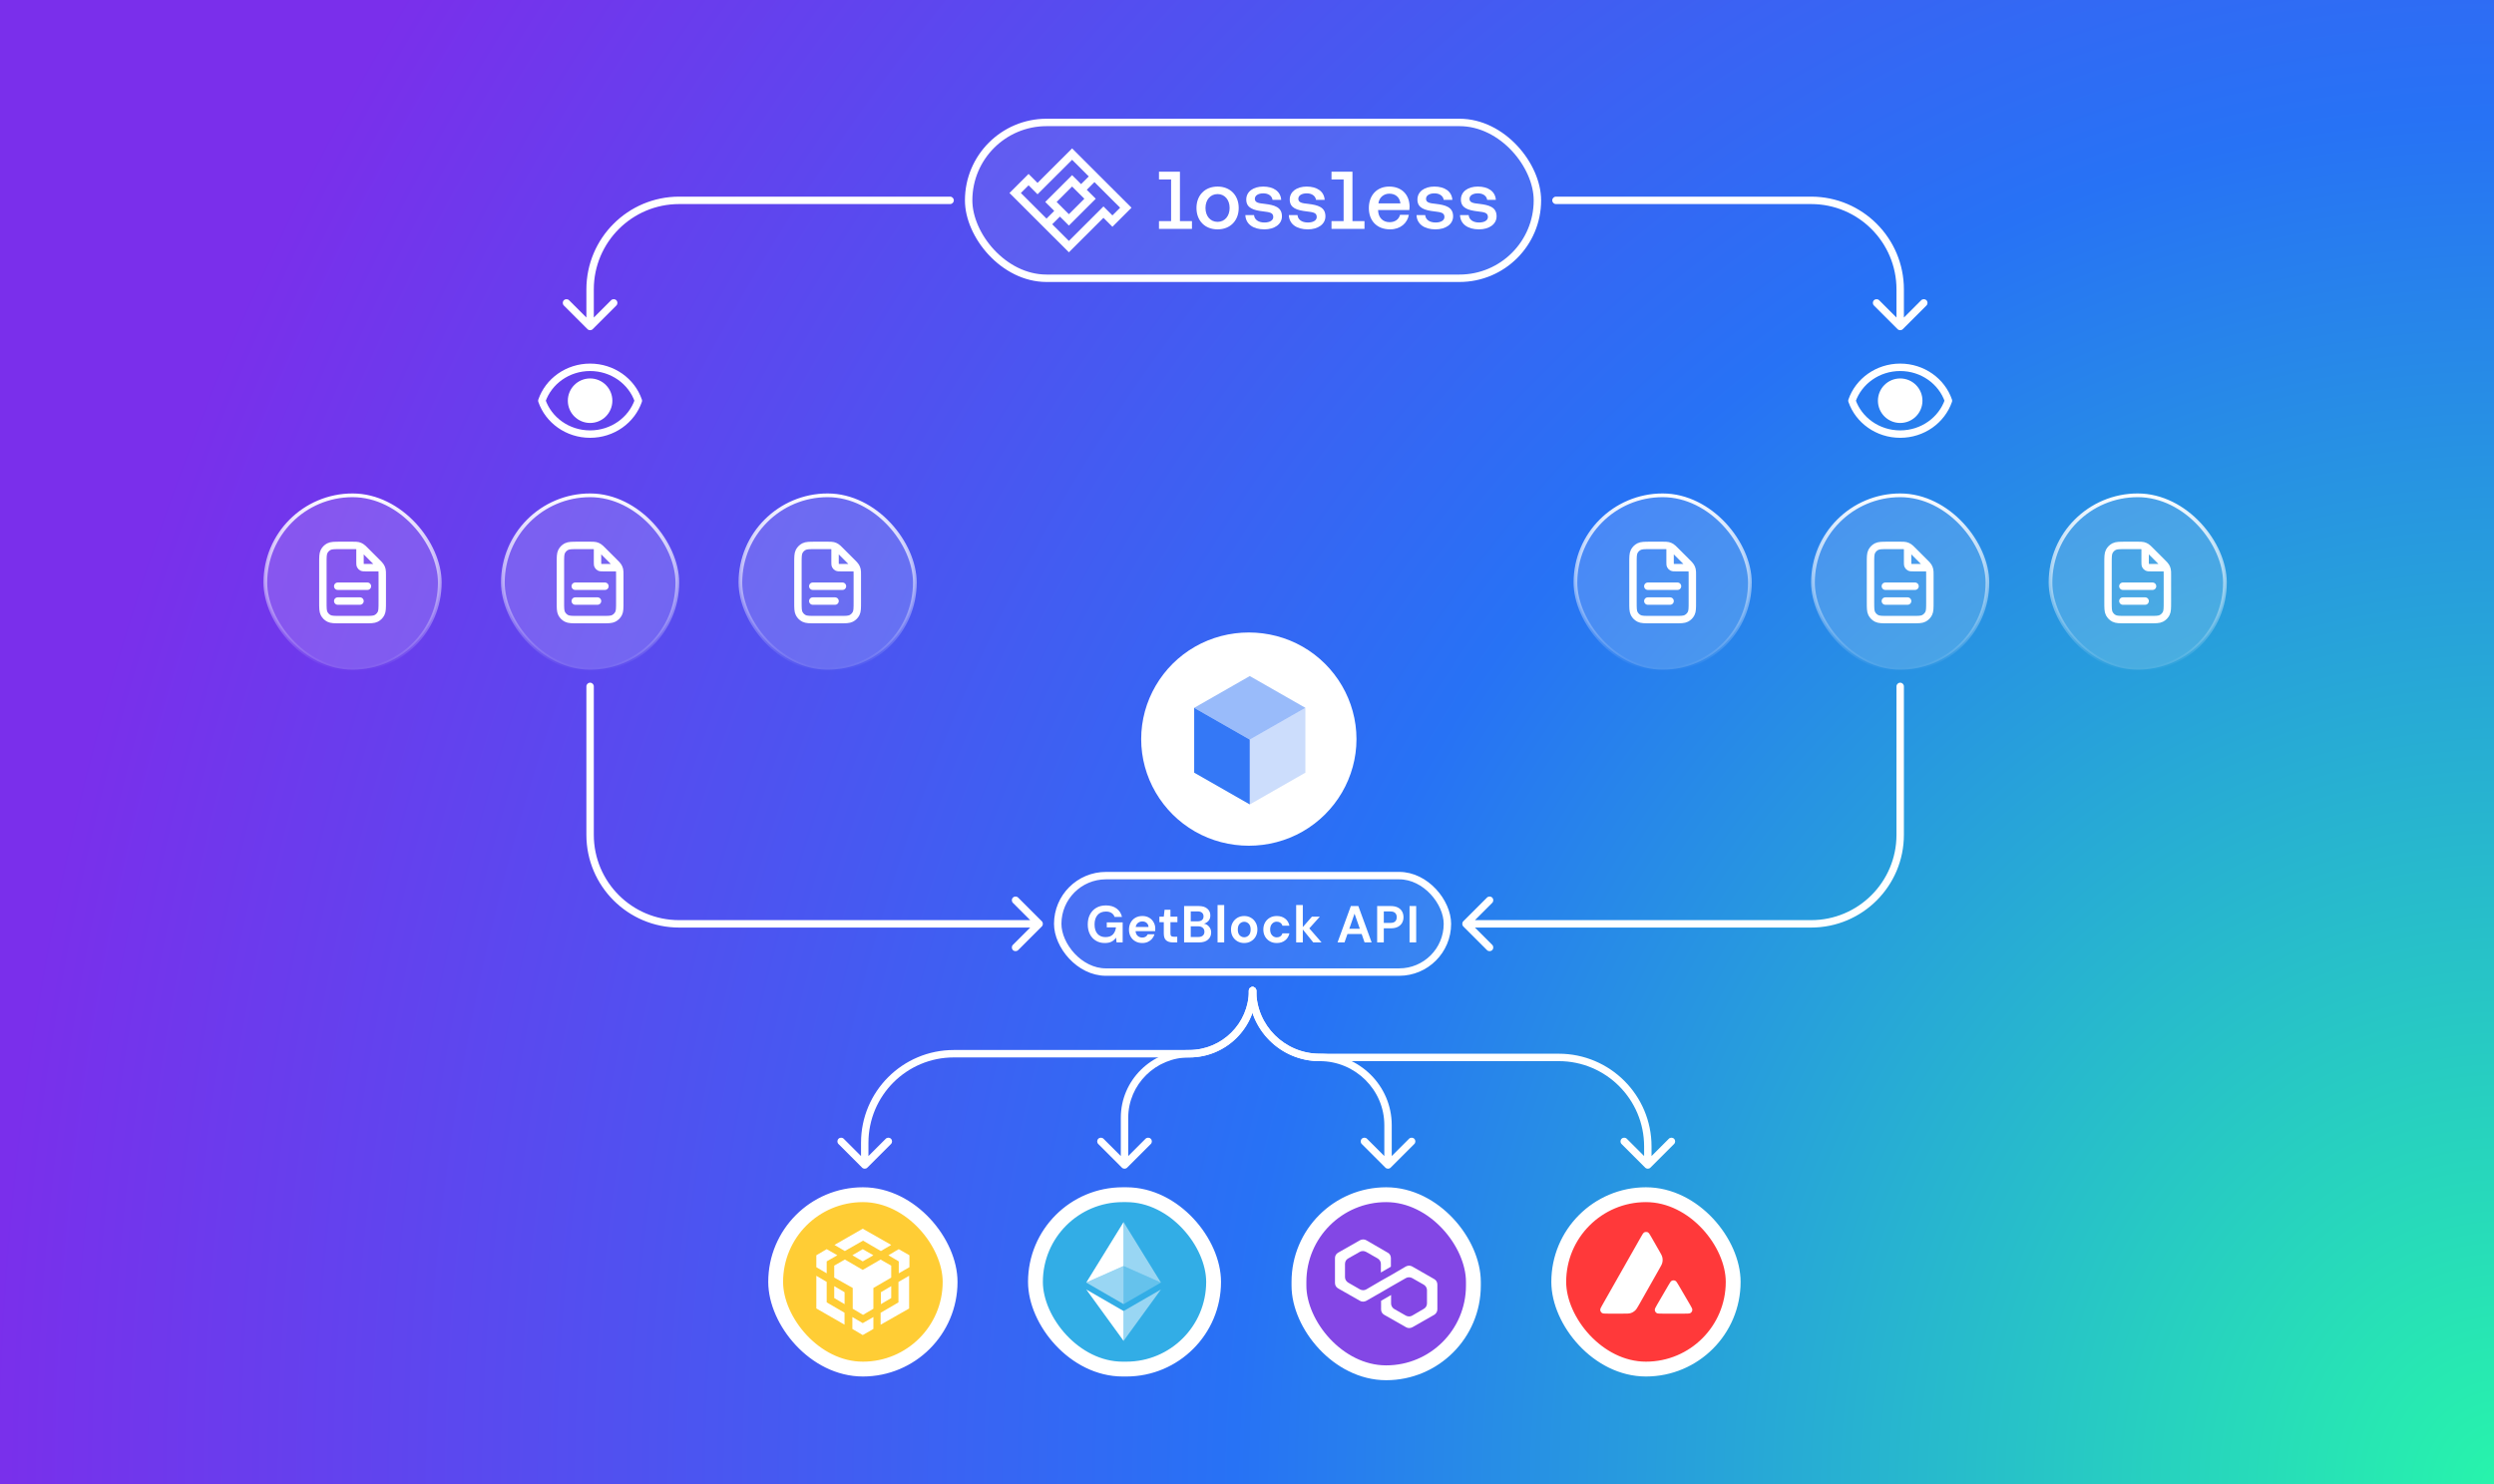 <svg width="672" height="400" viewBox="0 0 672 400" fill="none" xmlns="http://www.w3.org/2000/svg">
<rect x="0" y="0" width="672" height="400" fill="#333333" stroke="none"/>
<rect width="672" height="400" fill="url(#paint0_radial_818_3588)"/>
<rect x="209" y="322" width="47" height="47" rx="23.5" fill="#FFCD35"/>
<rect x="209" y="322" width="47" height="47" rx="23.5" stroke="white" stroke-width="4"/>
<path d="M235.332 354.971V358.186L232.459 359.833L229.668 358.186V354.971L232.459 356.619L235.332 354.971ZM219.958 343.853L222.75 345.5V351.013L227.557 353.816V357.03L219.958 352.66V343.853ZM244.96 343.853V352.673L237.28 357.044V353.829L242.087 351.026V345.513L244.96 343.853ZM237.266 339.482L240.139 341.13V344.344L235.332 347.147V352.74L232.541 354.387L229.763 352.74V347.134L224.779 344.331V341.116L227.652 339.469L232.459 342.272L237.266 339.482ZM224.779 346.642L227.571 348.29V351.504L224.779 349.857V346.642ZM240.139 346.642V349.857L237.348 351.504V348.29L240.139 346.642ZM222.75 336.679L225.623 338.327L222.75 339.974V343.189L219.958 341.541V338.327L222.75 336.679ZM242.168 336.679L245.042 338.327V341.541L242.168 343.189V339.974L239.377 338.327L242.168 336.679ZM232.459 336.679L235.332 338.327L232.459 339.974L229.668 338.327L232.459 336.679ZM232.459 331.167L240.139 335.537L237.348 337.184L232.541 334.381L227.639 337.184L224.847 335.537L232.459 331.167Z" fill="white"/>
<rect x="279" y="322" width="48" height="47" rx="23.5" fill="#32ADE6"/>
<rect x="279" y="322" width="48" height="47" rx="23.5" stroke="white" stroke-width="4"/>
<path d="M302.746 341.226L312.805 345.685L302.746 329.375V341.226Z" fill="white" fill-opacity="0.5"/>
<path d="M302.746 341.218V329.375L292.688 345.685L302.746 341.218Z" fill="white"/>
<path d="M302.746 361.402L312.811 347.55L302.746 353.357L302.746 361.402Z" fill="white" fill-opacity="0.5"/>
<path d="M292.688 347.549L302.746 361.402V353.357L292.688 347.549Z" fill="white"/>
<path d="M302.746 341.217V351.496L312.805 345.686L302.746 341.217Z" fill="white" fill-opacity="0.25"/>
<path d="M302.746 341.217L292.688 345.685L302.746 351.496V341.217Z" fill="white" fill-opacity="0.5"/>
<rect x="350" y="322" width="47" height="48" rx="23.5" fill="#8347E5"/>
<rect x="350" y="322" width="47" height="48" rx="23.5" stroke="white" stroke-width="4"/>
<path d="M380.524 341.354C380.015 341.051 379.354 341.051 378.794 341.354L374.823 343.677L372.126 345.192L368.155 347.515C367.646 347.818 366.985 347.818 366.425 347.515L363.269 345.697C362.76 345.394 362.404 344.839 362.404 344.232V340.647C362.404 340.041 362.709 339.485 363.269 339.182L366.374 337.415C366.883 337.112 367.545 337.112 368.104 337.415L371.209 339.182C371.718 339.485 372.075 340.041 372.075 340.647V342.97L374.773 341.404V339.081C374.773 338.475 374.467 337.92 373.907 337.617L368.155 334.284C367.646 333.981 366.985 333.981 366.425 334.284L360.571 337.617C360.011 337.92 359.706 338.475 359.706 339.081V345.798C359.706 346.404 360.011 346.96 360.571 347.263L366.425 350.596C366.934 350.899 367.595 350.899 368.155 350.596L372.126 348.323L374.823 346.758L378.794 344.485C379.303 344.182 379.964 344.182 380.524 344.485L383.629 346.253C384.138 346.556 384.495 347.111 384.495 347.717V351.303C384.495 351.909 384.189 352.464 383.629 352.767L380.524 354.585C380.015 354.888 379.354 354.888 378.794 354.585L375.689 352.818C375.18 352.515 374.823 351.959 374.823 351.353V349.03L372.126 350.596V352.919C372.126 353.525 372.431 354.08 372.991 354.383L378.845 357.716C379.354 358.019 380.015 358.019 380.575 357.716L386.429 354.383C386.938 354.08 387.294 353.525 387.294 352.919V346.202C387.294 345.596 386.989 345.041 386.429 344.737L380.524 341.354Z" fill="white"/>
<rect x="420" y="322" width="47" height="47" rx="23.5" fill="#FF393A"/>
<rect x="420" y="322" width="47" height="47" rx="23.5" stroke="white" stroke-width="4"/>
<path fill-rule="evenodd" clip-rule="evenodd" d="M433.235 354.055H437.408C438.39 354.055 438.881 354.055 439.32 353.934C439.8 353.791 440.239 353.538 440.603 353.189C440.938 352.87 441.179 352.448 441.656 351.614L441.656 351.613L441.67 351.589L447.082 342.023C447.562 341.183 447.8 340.76 447.906 340.317C448.022 339.836 448.022 339.329 447.906 338.848C447.801 338.408 447.561 337.989 447.088 337.162L447.087 337.161L447.076 337.142L444.958 333.445C444.52 332.674 444.298 332.288 444.018 332.146C443.947 332.109 443.872 332.082 443.795 332.062H443.28C443.203 332.082 443.129 332.109 443.057 332.146C442.777 332.288 442.555 332.674 442.117 333.445L431.814 351.605C431.381 352.365 431.165 352.746 431.18 353.057C431.202 353.395 431.376 353.702 431.661 353.886C431.925 354.055 432.358 354.055 433.235 354.055H433.235ZM453.924 354.056H447.945C447.063 354.056 446.619 354.056 446.36 353.887C446.075 353.702 445.901 353.39 445.879 353.052C445.864 352.743 446.082 352.366 446.519 351.613L446.519 351.612L446.529 351.595L449.513 346.471C449.952 345.716 450.173 345.341 450.448 345.199C450.749 345.045 451.103 345.045 451.404 345.199C451.677 345.337 451.889 345.697 452.31 346.409L452.344 346.466L455.339 351.589L455.382 351.664C455.797 352.38 456.009 352.746 455.994 353.047C455.978 353.385 455.799 353.697 455.513 353.882C455.249 354.056 454.806 354.056 453.924 354.056Z" fill="white"/>
<path d="M321.99 174.302C330.917 169.192 342.069 169.192 350.996 174.302C359.908 179.403 365.499 188.939 365.499 199.207C365.499 209.475 359.908 219.011 350.996 224.112C342.069 229.222 330.917 229.222 321.99 224.112C313.079 219.011 307.487 209.475 307.487 199.207C307.487 188.939 313.079 179.403 321.99 174.302Z" fill="white"/>
<path d="M336.75 199.337V216.819L321.768 208.256V190.775L336.75 199.337Z" fill="#3478F6"/>
<path opacity="0.25" d="M336.751 199.337L351.733 190.775V208.256L336.751 216.819V199.337Z" fill="#3478F6"/>
<path opacity="0.5" d="M336.75 182.212L351.733 190.775L336.75 199.337L321.768 190.775L336.75 182.212Z" fill="#3478F6"/>
<rect x="285" y="236" width="105" height="26" rx="13" fill="white" fill-opacity="0.08"/>
<rect x="285" y="236" width="105" height="26" rx="13" stroke="white" stroke-width="2"/>
<path d="M297.699 254.168C296.775 254.168 295.968 253.958 295.277 253.538C294.587 253.118 294.05 252.535 293.667 251.788C293.285 251.032 293.093 250.155 293.093 249.156C293.093 248.148 293.289 247.261 293.681 246.496C294.083 245.721 294.647 245.119 295.375 244.69C296.113 244.251 296.985 244.032 297.993 244.032C299.141 244.032 300.093 244.307 300.849 244.858C301.605 245.409 302.095 246.169 302.319 247.14H300.317C300.168 246.683 299.897 246.328 299.505 246.076C299.113 245.815 298.609 245.684 297.993 245.684C297.013 245.684 296.257 245.997 295.725 246.622C295.193 247.238 294.927 248.087 294.927 249.17C294.927 250.253 295.189 251.093 295.711 251.69C296.243 252.278 296.962 252.572 297.867 252.572C298.754 252.572 299.421 252.334 299.869 251.858C300.327 251.373 300.602 250.738 300.695 249.954H298.217V248.61H302.501V254H300.849L300.709 252.712C300.392 253.179 299.995 253.538 299.519 253.79C299.043 254.042 298.437 254.168 297.699 254.168ZM307.799 254.168C307.099 254.168 306.479 254.019 305.937 253.72C305.396 253.421 304.971 253.001 304.663 252.46C304.355 251.919 304.201 251.293 304.201 250.584C304.201 249.865 304.351 249.226 304.649 248.666C304.957 248.106 305.377 247.672 305.909 247.364C306.451 247.047 307.085 246.888 307.813 246.888C308.495 246.888 309.097 247.037 309.619 247.336C310.142 247.635 310.548 248.045 310.837 248.568C311.136 249.081 311.285 249.655 311.285 250.29C311.285 250.393 311.281 250.5 311.271 250.612C311.271 250.724 311.267 250.841 311.257 250.962H305.979C306.017 251.503 306.203 251.928 306.539 252.236C306.885 252.544 307.3 252.698 307.785 252.698C308.149 252.698 308.453 252.619 308.695 252.46C308.947 252.292 309.134 252.077 309.255 251.816H311.075C310.945 252.255 310.725 252.656 310.417 253.02C310.119 253.375 309.745 253.655 309.297 253.86C308.859 254.065 308.359 254.168 307.799 254.168ZM307.813 248.344C307.375 248.344 306.987 248.47 306.651 248.722C306.315 248.965 306.101 249.338 306.007 249.842H309.465C309.437 249.385 309.269 249.021 308.961 248.75C308.653 248.479 308.271 248.344 307.813 248.344ZM315.988 254C315.26 254 314.676 253.823 314.238 253.468C313.799 253.113 313.58 252.483 313.58 251.578V248.554H312.39V247.056H313.58L313.79 245.194H315.372V247.056H317.248V248.554H315.372V251.592C315.372 251.928 315.442 252.161 315.582 252.292C315.731 252.413 315.983 252.474 316.338 252.474H317.206V254H315.988ZM319.052 254V244.2H322.986C324.003 244.2 324.778 244.438 325.31 244.914C325.851 245.381 326.122 245.983 326.122 246.72C326.122 247.336 325.954 247.831 325.618 248.204C325.291 248.568 324.89 248.815 324.414 248.946C324.974 249.058 325.436 249.338 325.8 249.786C326.164 250.225 326.346 250.738 326.346 251.326C326.346 252.101 326.066 252.74 325.506 253.244C324.946 253.748 324.153 254 323.126 254H319.052ZM320.844 248.316H322.72C323.224 248.316 323.611 248.199 323.882 247.966C324.153 247.733 324.288 247.401 324.288 246.972C324.288 246.561 324.153 246.239 323.882 246.006C323.621 245.763 323.224 245.642 322.692 245.642H320.844V248.316ZM320.844 252.544H322.846C323.378 252.544 323.789 252.423 324.078 252.18C324.377 251.928 324.526 251.578 324.526 251.13C324.526 250.673 324.372 250.313 324.064 250.052C323.756 249.791 323.341 249.66 322.818 249.66H320.844V252.544ZM328.066 254V243.92H329.858V254H328.066ZM335.245 254.168C334.573 254.168 333.967 254.014 333.425 253.706C332.893 253.398 332.469 252.973 332.151 252.432C331.843 251.881 331.689 251.247 331.689 250.528C331.689 249.809 331.848 249.179 332.165 248.638C332.483 248.087 332.907 247.658 333.439 247.35C333.981 247.042 334.587 246.888 335.259 246.888C335.922 246.888 336.519 247.042 337.051 247.35C337.593 247.658 338.017 248.087 338.325 248.638C338.643 249.179 338.801 249.809 338.801 250.528C338.801 251.247 338.643 251.881 338.325 252.432C338.017 252.973 337.593 253.398 337.051 253.706C336.51 254.014 335.908 254.168 335.245 254.168ZM335.245 252.614C335.712 252.614 336.118 252.441 336.463 252.096C336.809 251.741 336.981 251.219 336.981 250.528C336.981 249.837 336.809 249.319 336.463 248.974C336.118 248.619 335.717 248.442 335.259 248.442C334.783 248.442 334.373 248.619 334.027 248.974C333.691 249.319 333.523 249.837 333.523 250.528C333.523 251.219 333.691 251.741 334.027 252.096C334.373 252.441 334.779 252.614 335.245 252.614ZM344.029 254.168C343.32 254.168 342.695 254.014 342.153 253.706C341.612 253.398 341.183 252.969 340.865 252.418C340.557 251.867 340.403 251.237 340.403 250.528C340.403 249.819 340.557 249.189 340.865 248.638C341.183 248.087 341.612 247.658 342.153 247.35C342.695 247.042 343.32 246.888 344.029 246.888C344.916 246.888 345.663 247.121 346.269 247.588C346.876 248.045 347.263 248.68 347.431 249.492H345.541C345.448 249.156 345.261 248.895 344.981 248.708C344.711 248.512 344.389 248.414 344.015 248.414C343.521 248.414 343.101 248.601 342.755 248.974C342.41 249.347 342.237 249.865 342.237 250.528C342.237 251.191 342.41 251.709 342.755 252.082C343.101 252.455 343.521 252.642 344.015 252.642C344.389 252.642 344.711 252.549 344.981 252.362C345.261 252.175 345.448 251.909 345.541 251.564H347.431C347.263 252.348 346.876 252.978 346.269 253.454C345.663 253.93 344.916 254.168 344.029 254.168ZM349.246 254V243.92H351.038V249.87L353.502 247.056H355.63L352.788 250.22L356.092 254H353.852L351.038 250.514V254H349.246ZM360.399 254L363.983 244.2H365.999L369.583 254H367.679L366.895 251.732H363.073L362.275 254H360.399ZM363.563 250.332H366.405L364.977 246.258L363.563 250.332ZM371.069 254V244.2H374.695C375.479 244.2 376.128 244.331 376.641 244.592C377.155 244.853 377.537 245.213 377.789 245.67C378.041 246.127 378.167 246.641 378.167 247.21C378.167 247.751 378.046 248.251 377.803 248.708C377.561 249.156 377.183 249.52 376.669 249.8C376.156 250.071 375.498 250.206 374.695 250.206H372.861V254H371.069ZM372.861 248.75H374.583C375.209 248.75 375.657 248.615 375.927 248.344C376.207 248.064 376.347 247.686 376.347 247.21C376.347 246.725 376.207 246.347 375.927 246.076C375.657 245.796 375.209 245.656 374.583 245.656H372.861V248.75ZM379.797 254V244.2H381.589V254H379.797Z" fill="white"/>
<path d="M338.5 267C338.5 266.448 338.052 266 337.5 266C336.948 266 336.5 266.448 336.5 267H338.5ZM232.293 314.707C232.683 315.098 233.317 315.098 233.707 314.707L240.071 308.343C240.462 307.953 240.462 307.319 240.071 306.929C239.681 306.538 239.047 306.538 238.657 306.929L233 312.586L227.343 306.929C226.953 306.538 226.319 306.538 225.929 306.929C225.538 307.319 225.538 307.953 225.929 308.343L232.293 314.707ZM337.5 267H338.5H337.5ZM320.5 283H257V285H320.5V283ZM232 308V314H234V308H232ZM257 283C243.193 283 232 294.193 232 308H234C234 295.297 244.297 285 257 285V283ZM336.5 267C336.5 275.837 329.337 283 320.5 283V285C330.441 285 338.5 276.941 338.5 267H336.5Z" fill="white"/>
<path d="M338.5 267C338.5 266.448 338.052 266 337.5 266C336.948 266 336.5 266.448 336.5 267H338.5ZM302.293 314.707C302.683 315.098 303.317 315.098 303.707 314.707L310.071 308.343C310.462 307.953 310.462 307.319 310.071 306.929C309.681 306.538 309.047 306.538 308.657 306.929L303 312.586L297.343 306.929C296.953 306.538 296.319 306.538 295.929 306.929C295.538 307.319 295.538 307.953 295.929 308.343L302.293 314.707ZM337.5 267H338.5H337.5ZM302 301.25V314H304V301.25H302ZM320.376 283C310.306 283 302 291.161 302 301.25H304C304 292.285 311.392 285 320.376 285V283ZM336.5 267C336.5 275.827 329.222 283 320.376 283V285C330.308 285 338.5 276.951 338.5 267H336.5Z" fill="white"/>
<path d="M338.5 267C338.5 266.448 338.052 266 337.5 266C336.948 266 336.5 266.448 336.5 267H338.5ZM373.293 314.707C373.683 315.098 374.317 315.098 374.707 314.707L381.071 308.343C381.462 307.953 381.462 307.319 381.071 306.929C380.681 306.538 380.047 306.538 379.657 306.929L374 312.586L368.343 306.929C367.953 306.538 367.319 306.538 366.929 306.929C366.538 307.319 366.538 307.953 366.929 308.343L373.293 314.707ZM337.5 267H338.5H337.5ZM373 303.25V314H375V303.25H373ZM355.624 286C365.16 286 373 293.732 373 303.25H375C375 292.61 366.247 284 355.624 284V286ZM336.5 267C336.5 277.502 345.14 286 355.624 286V284C346.226 284 338.5 276.38 338.5 267H336.5Z" fill="white"/>
<path d="M338.5 267C338.5 266.448 338.052 266 337.5 266C336.948 266 336.5 266.448 336.5 267H338.5ZM443.293 314.707C443.683 315.098 444.317 315.098 444.707 314.707L451.071 308.343C451.462 307.953 451.462 307.319 451.071 306.929C450.681 306.538 450.047 306.538 449.657 306.929L444 312.586L438.343 306.929C437.953 306.538 437.319 306.538 436.929 306.929C436.538 307.319 436.538 307.953 436.929 308.343L443.293 314.707ZM337.5 267H338.5H337.5ZM355.5 286H420V284H355.5V286ZM443 309V314H445V309H443ZM420 286C432.703 286 443 296.297 443 309H445C445 295.193 433.807 284 420 284V286ZM336.5 267C336.5 277.493 345.007 286 355.5 286V284C346.111 284 338.5 276.389 338.5 267H336.5Z" fill="white"/>
<rect x="261" y="33" width="153.25" height="42" rx="21" fill="white" fill-opacity="0.08"/>
<rect x="261" y="33" width="153.25" height="42" rx="21" stroke="white" stroke-width="2"/>
<path fill-rule="evenodd" clip-rule="evenodd" d="M299.738 61.12L297.32 58.705L288.01 68L272 52.016L277.145 46.88L279.563 49.295L288.873 40L304.883 55.984L299.738 61.12ZM281.982 58.916L275.071 52.016L277.145 49.947L279.563 52.361L288.873 43.066L293.365 47.551L291.292 49.621L288.873 47.206L281.636 54.431L284.055 56.846L281.982 58.916ZM283.518 60.449L288.01 64.934L297.32 55.639L299.738 58.053L301.812 55.984L294.901 49.084L292.828 51.154L295.247 53.569L288.01 60.794L285.591 58.379L283.518 60.449ZM288.01 57.728L284.708 54.431L288.873 50.272L292.175 53.569L288.01 57.728Z" fill="white"/>
<path d="M379.745 56.603C379.789 56.273 379.811 55.899 379.811 55.657C379.745 52.355 377.584 50.285 374.321 50.285C371.036 50.285 368.831 52.597 368.831 56.075C368.831 59.531 371.036 61.82 374.563 61.82C377.342 61.82 379.215 60.125 379.613 57.902H377.231C376.923 59.157 375.842 59.883 374.431 59.883C372.578 59.883 371.388 58.628 371.322 56.713V56.603H379.745ZM374.343 52.2C375.996 52.2 377.143 53.147 377.342 54.82H371.41C371.587 53.213 372.866 52.2 374.343 52.2Z" fill="white"/>
<path d="M386.795 61.82C389.508 61.82 391.536 60.456 391.536 58.298C391.536 55.789 389.442 55.26 386.928 54.952C385.319 54.776 384.238 54.644 384.238 53.587C384.238 52.685 385.164 52.112 386.531 52.112C387.92 52.112 388.868 52.839 389.001 53.873H391.338C391.183 51.562 389.243 50.285 386.487 50.285C383.819 50.285 381.922 51.65 381.922 53.785C381.922 56.119 383.929 56.669 386.487 56.977C388.185 57.197 389.199 57.286 389.199 58.496C389.199 59.399 388.251 59.971 386.818 59.971C385.12 59.971 384.105 59.135 384.018 57.968H381.68C381.768 60.411 383.819 61.82 386.795 61.82Z" fill="white"/>
<path d="M398.51 61.82C401.221 61.82 403.25 60.456 403.25 58.298C403.25 55.789 401.155 55.26 398.642 54.952C397.032 54.776 395.951 54.644 395.951 53.587C395.951 52.685 396.878 52.112 398.245 52.112C399.634 52.112 400.582 52.839 400.715 53.873H403.052C402.898 51.562 400.957 50.285 398.201 50.285C395.533 50.285 393.637 51.65 393.637 53.785C393.637 56.119 395.643 56.669 398.201 56.977C399.899 57.197 400.913 57.286 400.913 58.496C400.913 59.399 399.965 59.971 398.531 59.971C396.833 59.971 395.819 59.135 395.731 57.968H393.394C393.482 60.411 395.533 61.82 398.51 61.82Z" fill="white"/>
<path d="M364.415 59.596V46.278H358.771V48.37H362.034V59.596H358.771V61.688H367.657V59.596H364.415Z" fill="white"/>
<path d="M317.928 59.596V46.278H312.283V48.37H315.547V59.596H312.283V61.688H321.169V59.596H317.928Z" fill="white"/>
<path d="M328.076 61.82C331.45 61.82 333.765 59.509 333.765 56.053C333.765 52.619 331.45 50.285 328.076 50.285C324.681 50.285 322.387 52.619 322.387 56.053C322.387 59.509 324.681 61.82 328.076 61.82ZM328.076 59.795C326.114 59.795 324.813 58.232 324.813 56.053C324.813 53.873 326.114 52.31 328.076 52.31C330.017 52.31 331.318 53.873 331.318 56.053C331.318 58.232 330.017 59.795 328.076 59.795Z" fill="white"/>
<path d="M340.675 61.82C343.387 61.82 345.416 60.456 345.416 58.298C345.416 55.789 343.321 55.26 340.807 54.952C339.197 54.776 338.117 54.644 338.117 53.587C338.117 52.685 339.043 52.112 340.41 52.112C341.799 52.112 342.748 52.839 342.88 53.873H345.217C345.063 51.562 343.122 50.285 340.366 50.285C337.698 50.285 335.802 51.65 335.802 53.785C335.802 56.119 337.808 56.669 340.366 56.977C342.064 57.197 343.078 57.286 343.078 58.496C343.078 59.399 342.13 59.971 340.697 59.971C338.999 59.971 337.985 59.135 337.897 57.968H335.559C335.648 60.411 337.698 61.82 340.675 61.82Z" fill="white"/>
<path d="M352.389 61.82C355.101 61.82 357.13 60.456 357.13 58.298C357.13 55.789 355.035 55.26 352.521 54.952C350.911 54.776 349.831 54.644 349.831 53.587C349.831 52.685 350.757 52.112 352.124 52.112C353.513 52.112 354.461 52.839 354.594 53.873H356.931C356.777 51.562 354.837 50.285 352.08 50.285C349.412 50.285 347.516 51.65 347.516 53.785C347.516 56.119 349.522 56.669 352.08 56.977C353.778 57.197 354.792 57.286 354.792 58.496C354.792 59.399 353.844 59.971 352.411 59.971C350.713 59.971 349.699 59.135 349.61 57.968H347.273C347.362 60.411 349.412 61.82 352.389 61.82Z" fill="white"/>
<rect x="71.5" y="133.5" width="47" height="47" rx="23.5" fill="white" fill-opacity="0.16"/>
<rect x="71.5" y="133.5" width="47" height="47" rx="23.5" stroke="url(#paint1_linear_818_3588)"/>
<path d="M97 147.27V151.4C97 151.96 97 152.24 97.109 152.454C97.205 152.642 97.358 152.795 97.546 152.891C97.76 153 98.04 153 98.6 153H102.731M97 162H91M99 158H91M103 154.988V162.2C103 163.88 103 164.72 102.673 165.362C102.385 165.926 101.926 166.385 101.362 166.673C100.72 167 99.88 167 98.2 167H91.8C90.12 167 89.28 167 88.638 166.673C88.073 166.385 87.615 165.926 87.327 165.362C87 164.72 87 163.88 87 162.2V151.8C87 150.12 87 149.28 87.327 148.638C87.615 148.074 88.073 147.615 88.638 147.327C89.28 147 90.12 147 91.8 147H95.012C95.746 147 96.112 147 96.458 147.083C96.764 147.156 97.056 147.278 97.325 147.442C97.628 147.628 97.887 147.887 98.406 148.406L101.594 151.594C102.113 152.113 102.372 152.372 102.558 152.675C102.722 152.944 102.844 153.236 102.917 153.542C103 153.888 103 154.254 103 154.988Z" stroke="white" stroke-width="2" stroke-linecap="round" stroke-linejoin="round"/>
<rect x="135.5" y="133.5" width="47" height="47" rx="23.5" fill="white" fill-opacity="0.16"/>
<rect x="135.5" y="133.5" width="47" height="47" rx="23.5" stroke="url(#paint2_linear_818_3588)"/>
<path d="M161 147.27V151.4C161 151.96 161 152.24 161.109 152.454C161.205 152.642 161.358 152.795 161.546 152.891C161.76 153 162.04 153 162.6 153H166.731M161 162H155M163 158H155M167 154.988V162.2C167 163.88 167 164.72 166.673 165.362C166.385 165.926 165.926 166.385 165.362 166.673C164.72 167 163.88 167 162.2 167H155.8C154.12 167 153.28 167 152.638 166.673C152.074 166.385 151.615 165.926 151.327 165.362C151 164.72 151 163.88 151 162.2V151.8C151 150.12 151 149.28 151.327 148.638C151.615 148.074 152.074 147.615 152.638 147.327C153.28 147 154.12 147 155.8 147H159.012C159.746 147 160.112 147 160.458 147.083C160.764 147.156 161.056 147.278 161.325 147.442C161.628 147.628 161.887 147.887 162.406 148.406L165.594 151.594C166.113 152.113 166.372 152.372 166.558 152.675C166.722 152.944 166.844 153.236 166.917 153.542C167 153.888 167 154.254 167 154.988Z" stroke="white" stroke-width="2" stroke-linecap="round" stroke-linejoin="round"/>
<rect x="199.5" y="133.5" width="47" height="47" rx="23.5" fill="white" fill-opacity="0.16"/>
<rect x="199.5" y="133.5" width="47" height="47" rx="23.5" stroke="url(#paint3_linear_818_3588)"/>
<path d="M225 147.27V151.4C225 151.96 225 152.24 225.109 152.454C225.205 152.642 225.358 152.795 225.546 152.891C225.76 153 226.04 153 226.6 153H230.731M225 162H219M227 158H219M231 154.988V162.2C231 163.88 231 164.72 230.673 165.362C230.385 165.926 229.926 166.385 229.362 166.673C228.72 167 227.88 167 226.2 167H219.8C218.12 167 217.28 167 216.638 166.673C216.074 166.385 215.615 165.926 215.327 165.362C215 164.72 215 163.88 215 162.2V151.8C215 150.12 215 149.28 215.327 148.638C215.615 148.074 216.074 147.615 216.638 147.327C217.28 147 218.12 147 219.8 147H223.012C223.746 147 224.112 147 224.458 147.083C224.764 147.156 225.056 147.278 225.325 147.442C225.628 147.628 225.887 147.887 226.406 148.406L229.594 151.594C230.113 152.113 230.372 152.372 230.558 152.675C230.722 152.944 230.844 153.236 230.917 153.542C231 153.888 231 154.254 231 154.988Z" stroke="white" stroke-width="2" stroke-linecap="round" stroke-linejoin="round"/>
<path d="M160 185C160 184.448 159.552 184 159 184C158.448 184 158 184.448 158 185H160ZM280.707 249.707C281.098 249.317 281.098 248.683 280.707 248.293L274.343 241.929C273.953 241.538 273.319 241.538 272.929 241.929C272.538 242.319 272.538 242.953 272.929 243.343L278.586 249L272.929 254.657C272.538 255.047 272.538 255.681 272.929 256.071C273.319 256.462 273.953 256.462 274.343 256.071L280.707 249.707ZM158 185V225H160V185H158ZM183 250H280V248H183V250ZM158 225C158 238.807 169.193 250 183 250V248C170.297 248 160 237.703 160 225H158Z" fill="white"/>
<rect x="424.5" y="133.5" width="47" height="47" rx="23.5" fill="white" fill-opacity="0.16"/>
<rect x="424.5" y="133.5" width="47" height="47" rx="23.5" stroke="url(#paint4_linear_818_3588)"/>
<path d="M450 147.27V151.4C450 151.96 450 152.24 450.109 152.454C450.205 152.642 450.358 152.795 450.546 152.891C450.76 153 451.04 153 451.6 153H455.731M450 162H444M452 158H444M456 154.988V162.2C456 163.88 456 164.72 455.673 165.362C455.385 165.926 454.926 166.385 454.362 166.673C453.72 167 452.88 167 451.2 167H444.8C443.12 167 442.28 167 441.638 166.673C441.074 166.385 440.615 165.926 440.327 165.362C440 164.72 440 163.88 440 162.2V151.8C440 150.12 440 149.28 440.327 148.638C440.615 148.074 441.074 147.615 441.638 147.327C442.28 147 443.12 147 444.8 147H448.012C448.746 147 449.112 147 449.458 147.083C449.764 147.156 450.056 147.278 450.325 147.442C450.628 147.628 450.887 147.887 451.406 148.406L454.594 151.594C455.113 152.113 455.372 152.372 455.558 152.675C455.722 152.944 455.844 153.236 455.917 153.542C456 153.888 456 154.254 456 154.988Z" stroke="white" stroke-width="2" stroke-linecap="round" stroke-linejoin="round"/>
<rect x="488.5" y="133.5" width="47" height="47" rx="23.5" fill="white" fill-opacity="0.16"/>
<rect x="488.5" y="133.5" width="47" height="47" rx="23.5" stroke="url(#paint5_linear_818_3588)"/>
<path d="M514 147.27V151.4C514 151.96 514 152.24 514.109 152.454C514.205 152.642 514.358 152.795 514.546 152.891C514.76 153 515.04 153 515.6 153H519.731M514 162H508M516 158H508M520 154.988V162.2C520 163.88 520 164.72 519.673 165.362C519.385 165.926 518.926 166.385 518.362 166.673C517.72 167 516.88 167 515.2 167H508.8C507.12 167 506.28 167 505.638 166.673C505.074 166.385 504.615 165.926 504.327 165.362C504 164.72 504 163.88 504 162.2V151.8C504 150.12 504 149.28 504.327 148.638C504.615 148.074 505.074 147.615 505.638 147.327C506.28 147 507.12 147 508.8 147H512.012C512.746 147 513.112 147 513.458 147.083C513.764 147.156 514.056 147.278 514.325 147.442C514.628 147.628 514.887 147.887 515.406 148.406L518.594 151.594C519.113 152.113 519.372 152.372 519.558 152.675C519.722 152.944 519.844 153.236 519.917 153.542C520 153.888 520 154.254 520 154.988Z" stroke="white" stroke-width="2" stroke-linecap="round" stroke-linejoin="round"/>
<rect x="552.5" y="133.5" width="47" height="47" rx="23.5" fill="white" fill-opacity="0.16"/>
<rect x="552.5" y="133.5" width="47" height="47" rx="23.5" stroke="url(#paint6_linear_818_3588)"/>
<path d="M578 147.27V151.4C578 151.96 578 152.24 578.109 152.454C578.205 152.642 578.358 152.795 578.546 152.891C578.76 153 579.04 153 579.6 153H583.731M578 162H572M580 158H572M584 154.988V162.2C584 163.88 584 164.72 583.673 165.362C583.385 165.926 582.926 166.385 582.362 166.673C581.72 167 580.88 167 579.2 167H572.8C571.12 167 570.28 167 569.638 166.673C569.074 166.385 568.615 165.926 568.327 165.362C568 164.72 568 163.88 568 162.2V151.8C568 150.12 568 149.28 568.327 148.638C568.615 148.074 569.074 147.615 569.638 147.327C570.28 147 571.12 147 572.8 147H576.012C576.746 147 577.112 147 577.458 147.083C577.764 147.156 578.056 147.278 578.325 147.442C578.628 147.628 578.887 147.887 579.406 148.406L582.594 151.594C583.113 152.113 583.372 152.372 583.558 152.675C583.722 152.944 583.844 153.236 583.917 153.542C584 153.888 584 154.254 584 154.988Z" stroke="white" stroke-width="2" stroke-linecap="round" stroke-linejoin="round"/>
<path d="M513 185C513 184.448 512.552 184 512 184C511.448 184 511 184.448 511 185H513ZM394.293 248.293C393.902 248.683 393.902 249.317 394.293 249.707L400.657 256.071C401.047 256.462 401.681 256.462 402.071 256.071C402.462 255.681 402.462 255.047 402.071 254.657L396.414 249L402.071 243.343C402.462 242.953 402.462 242.319 402.071 241.929C401.681 241.538 401.047 241.538 400.657 241.929L394.293 248.293ZM511 185V225H513V185H511ZM488 248H395V250H488V248ZM511 225C511 237.703 500.703 248 488 248V250C501.807 250 513 238.807 513 225H511Z" fill="white"/>
<path d="M512 99C505.934 99 500.798 102.776 499 108C500.798 113.224 505.934 117 512 117C518.066 117 523.202 113.224 525 108C523.202 102.776 518.066 99 512 99Z" stroke="white" stroke-width="2" stroke-miterlimit="10" stroke-linecap="round" stroke-linejoin="round"/>
<path d="M512 113C514.761 113 517 110.761 517 108C517 105.239 514.761 103 512 103C509.239 103 507 105.239 507 108C507 110.761 509.239 113 512 113Z" fill="white" stroke="white" stroke-width="2" stroke-miterlimit="10" stroke-linecap="round" stroke-linejoin="round"/>
<path d="M159 99C152.934 99 147.798 102.776 146 108C147.798 113.224 152.934 117 159 117C165.066 117 170.202 113.224 172 108C170.202 102.776 165.066 99 159 99Z" stroke="white" stroke-width="2" stroke-miterlimit="10" stroke-linecap="round" stroke-linejoin="round"/>
<path d="M159 113C161.761 113 164 110.761 164 108C164 105.239 161.761 103 159 103C156.239 103 154 105.239 154 108C154 110.761 156.239 113 159 113Z" fill="white" stroke="white" stroke-width="2" stroke-miterlimit="10" stroke-linecap="round" stroke-linejoin="round"/>
<path d="M256 55C256.552 55 257 54.552 257 54C257 53.448 256.552 53 256 53V55ZM158.293 88.707C158.683 89.098 159.317 89.098 159.707 88.707L166.071 82.343C166.462 81.953 166.462 81.32 166.071 80.929C165.681 80.538 165.047 80.538 164.657 80.929L159 86.586L153.343 80.929C152.953 80.538 152.319 80.538 151.929 80.929C151.538 81.32 151.538 81.953 151.929 82.343L158.293 88.707ZM256 53H183V55H256V53ZM158 78V88H160V78H158ZM183 53C169.193 53 158 64.193 158 78H160C160 65.297 170.297 55 183 55V53Z" fill="white"/>
<path d="M419.25 53C418.698 53 418.25 53.448 418.25 54C418.25 54.552 418.698 55 419.25 55V53ZM511.293 88.707C511.683 89.098 512.317 89.098 512.707 88.707L519.071 82.343C519.462 81.953 519.462 81.32 519.071 80.929C518.68 80.538 518.047 80.538 517.657 80.929L512 86.586L506.343 80.929C505.953 80.538 505.319 80.538 504.929 80.929C504.538 81.32 504.538 81.953 504.929 82.343L511.293 88.707ZM419.25 55H488V53H419.25V55ZM511 78V88H513V78H511ZM488 55C500.702 55 511 65.297 511 78H513C513 64.193 501.807 53 488 53V55Z" fill="white"/>
<defs>
<radialGradient id="paint0_radial_818_3588" cx="0" cy="0" r="1" gradientUnits="userSpaceOnUse" gradientTransform="translate(672 400) rotate(-180) scale(672 728.826)">
<stop stop-color="#27F5AB"/>
<stop offset="0.505" stop-color="#2772F5"/>
<stop offset="1" stop-color="#7A2FEB"/>
</radialGradient>
<linearGradient id="paint1_linear_818_3588" x1="95" y1="133" x2="95" y2="181" gradientUnits="userSpaceOnUse">
<stop stop-color="white"/>
<stop offset="1" stop-color="white" stop-opacity="0"/>
</linearGradient>
<linearGradient id="paint2_linear_818_3588" x1="159" y1="133" x2="159" y2="181" gradientUnits="userSpaceOnUse">
<stop stop-color="white"/>
<stop offset="1" stop-color="white" stop-opacity="0"/>
</linearGradient>
<linearGradient id="paint3_linear_818_3588" x1="223" y1="133" x2="223" y2="181" gradientUnits="userSpaceOnUse">
<stop stop-color="white"/>
<stop offset="1" stop-color="white" stop-opacity="0"/>
</linearGradient>
<linearGradient id="paint4_linear_818_3588" x1="448" y1="133" x2="448" y2="181" gradientUnits="userSpaceOnUse">
<stop stop-color="white"/>
<stop offset="1" stop-color="white" stop-opacity="0"/>
</linearGradient>
<linearGradient id="paint5_linear_818_3588" x1="512" y1="133" x2="512" y2="181" gradientUnits="userSpaceOnUse">
<stop stop-color="white"/>
<stop offset="1" stop-color="white" stop-opacity="0"/>
</linearGradient>
<linearGradient id="paint6_linear_818_3588" x1="576" y1="133" x2="576" y2="181" gradientUnits="userSpaceOnUse">
<stop stop-color="white"/>
<stop offset="1" stop-color="white" stop-opacity="0"/>
</linearGradient>
</defs>
</svg>
